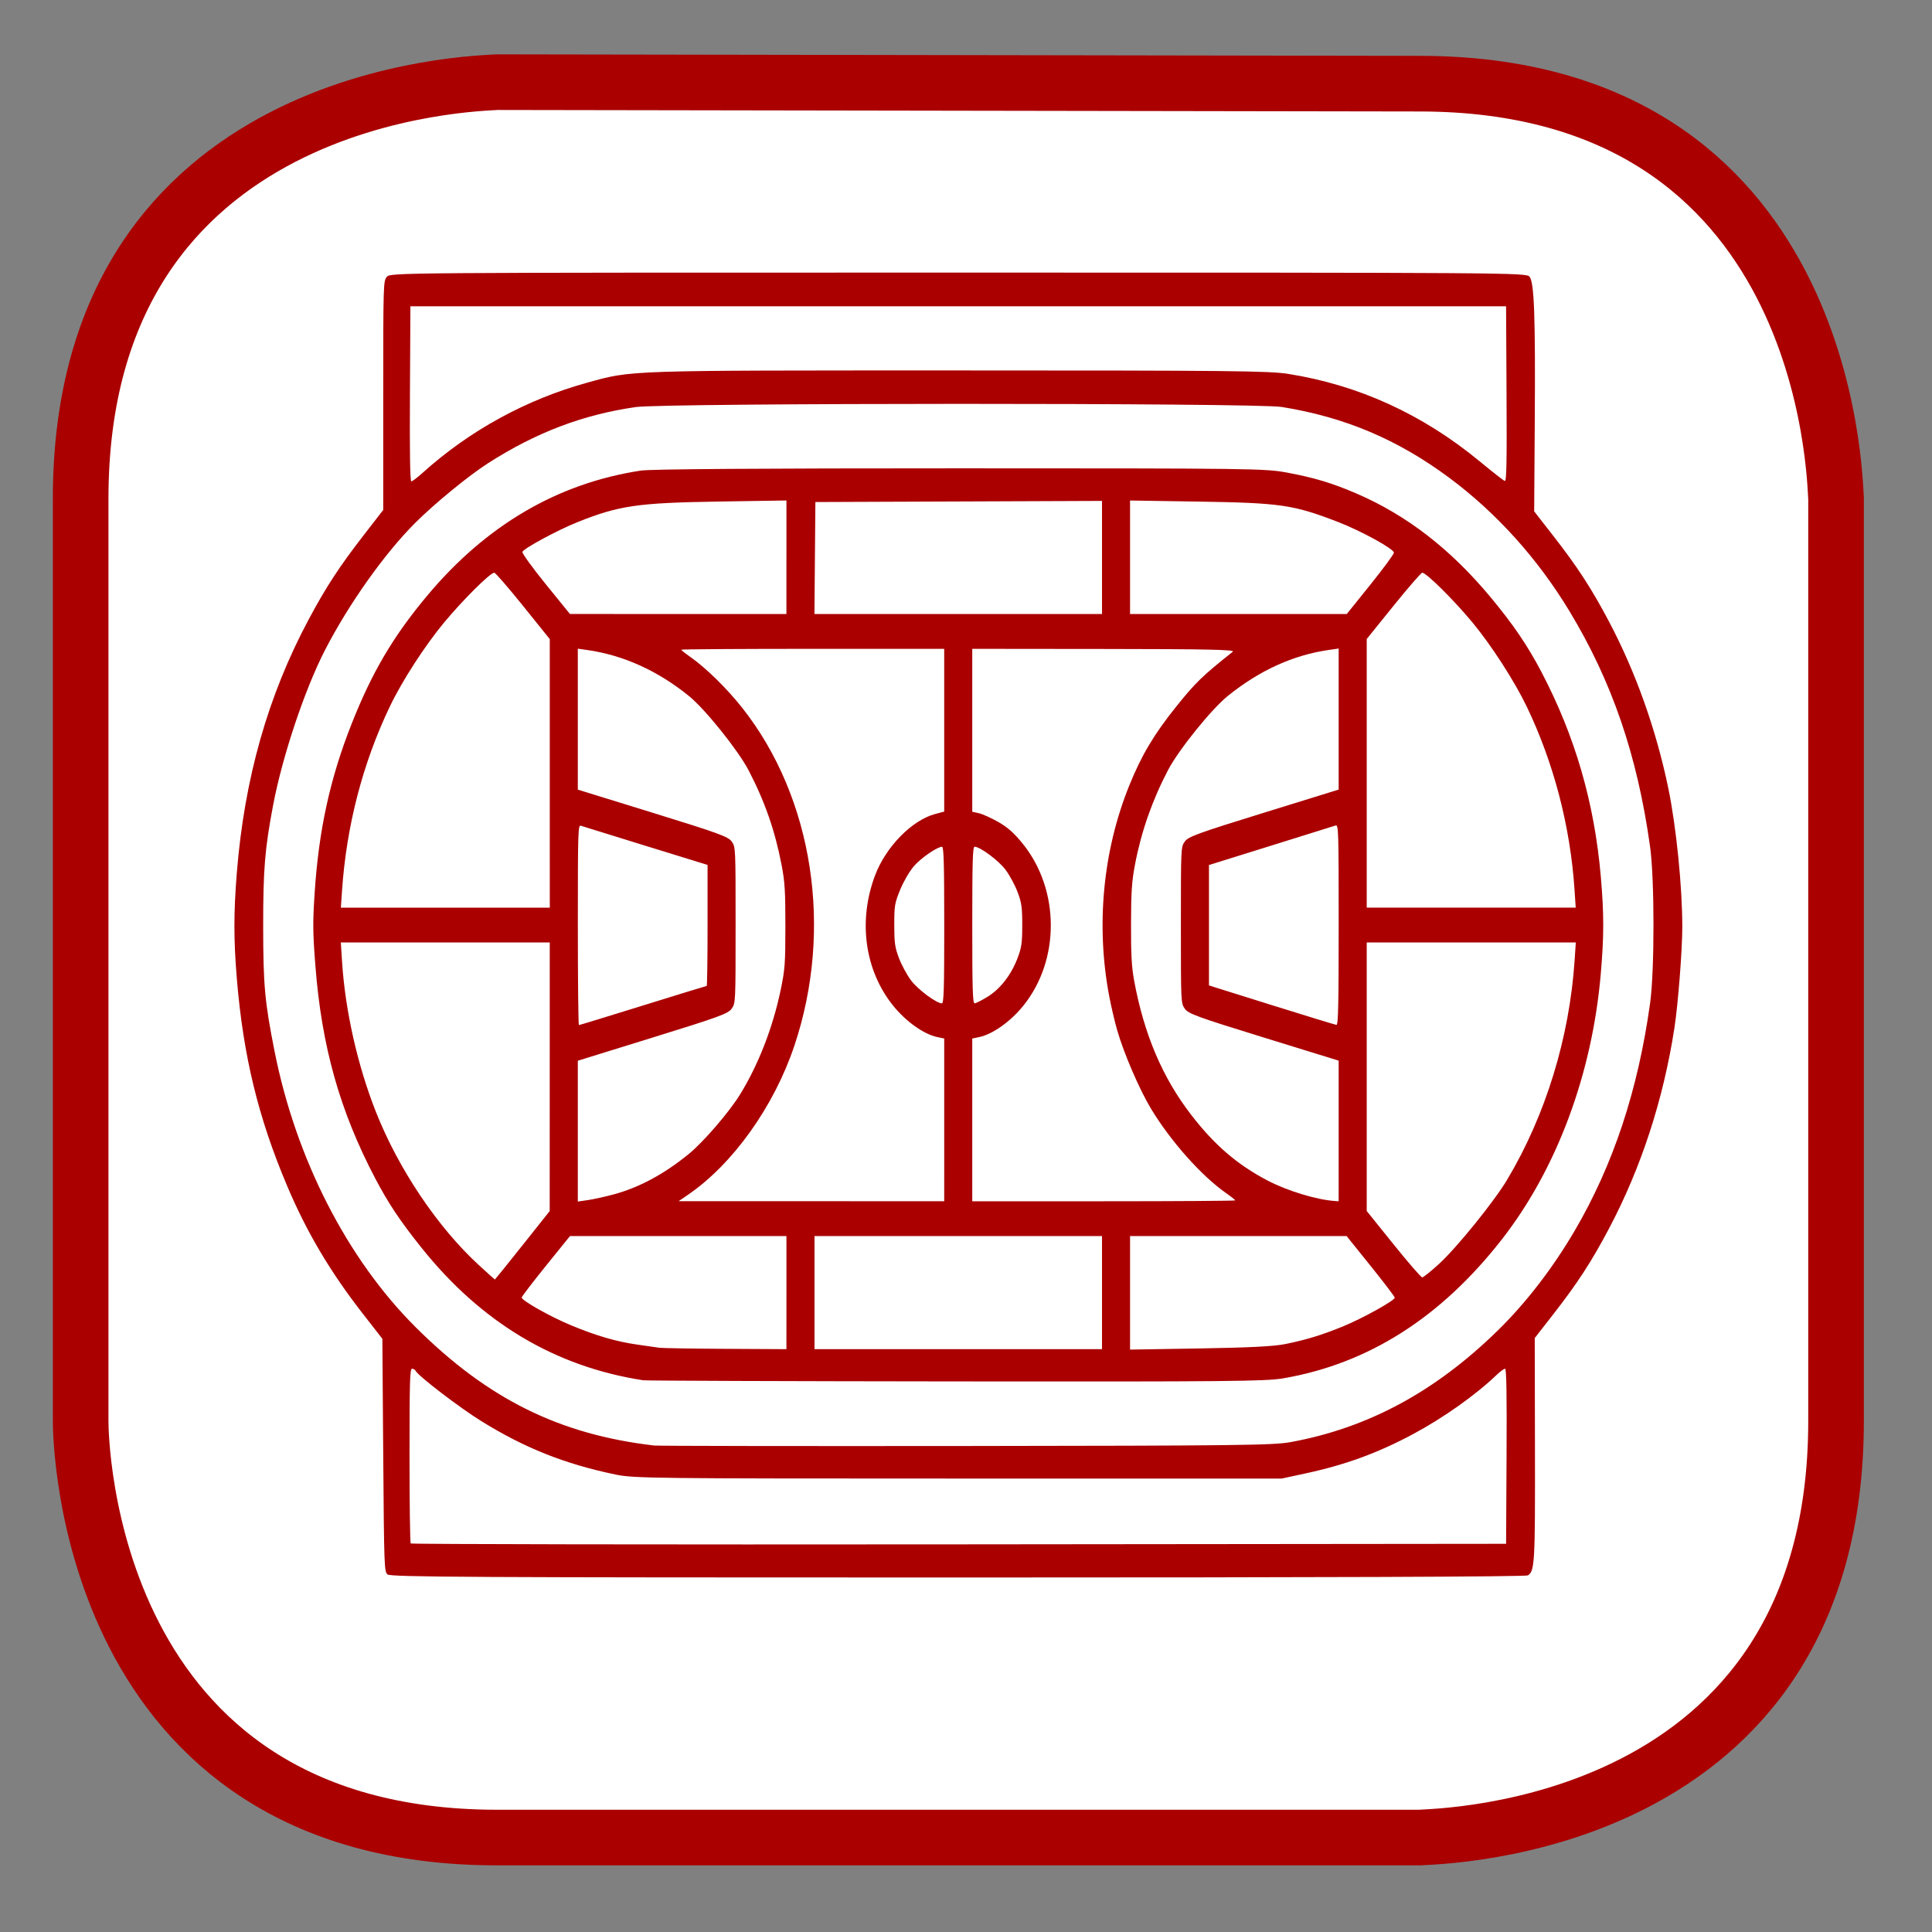<?xml version="1.0" encoding="UTF-8" standalone="no"?>
<!-- Generator: Adobe Illustrator 15.0.2, SVG Export Plug-In . SVG Version: 6.00 Build 0)  -->

<svg
   version="1.1"
   id="Calque_1"
   x="0px"
   y="0px"
   width="128px"
   height="128px"
   viewBox="0 0 128 128"
   enable-background="new 0 0 128 128"
   xml:space="preserve"
   sodipodi:docname="terrain_exterieur.svg"
   inkscape:version="1.2.2 (732a01da63, 2022-12-09)"
   xmlns:inkscape="http://www.inkscape.org/namespaces/inkscape"
   xmlns:sodipodi="http://sodipodi.sourceforge.net/DTD/sodipodi-0.dtd"
   xmlns="http://www.w3.org/2000/svg"
   xmlns:svg="http://www.w3.org/2000/svg"><rect x="0" y="0" width="128" height="128" fill="#808080" stroke="none"/><defs
   id="defs15" /><sodipodi:namedview
   id="namedview13"
   pagecolor="#ffffff"
   bordercolor="#000000"
   borderopacity="0.25"
   inkscape:showpageshadow="2"
   inkscape:pageopacity="0.0"
   inkscape:pagecheckerboard="0"
   inkscape:deskcolor="#d1d1d1"
   showgrid="false"
   inkscape:zoom="3.3710938"
   inkscape:cx="101.59907"
   inkscape:cy="49.538817"
   inkscape:window-width="3840"
   inkscape:window-height="2066"
   inkscape:window-x="-11"
   inkscape:window-y="-11"
   inkscape:window-maximized="1"
   inkscape:current-layer="Calque_1" />
<path
   fill="#FFFFFF"
   stroke="#12809c"
   stroke-width="3.685"
   stroke-miterlimit="10"
   d="M32.943,5.443c-1.1,0.1-27.6,0.4-27.6,27.6  v61.099c0,1.101,0.3,27.601,27.6,27.601h61.1c1.1-0.101,27.6-0.3,27.6-27.601V33.043c-0.1-1.2-0.399-27.5-27.6-27.5L32.943,5.443  L32.943,5.443z"
   id="path2"
   style="stroke:#aa0000" />
     <path
   display="none"
   fill="#FFFFFF"
   stroke="#12809c"
   stroke-width="3.685"
   stroke-miterlimit="10"
   d="M29.4,1.9  C28.3,2,1.8,2.3,1.8,29.5v61.1C1.8,91.7,2.1,118.2,29.4,118.2h61.1c1.1,0,27.6-0.3,27.6-27.601V29.5C118,28.3,117.7,2,90.5,2  L29.4,1.9L29.4,1.9z"
   id="path4" />



<path
   style="fill:#aa0000;fill-opacity:1;stroke-width:0.129"
   d="m 25.674,104.31 c -0.217,-0.197 -0.228,-0.493 -0.284,-7.908 l -0.058,-7.704 -1.278,-1.64 c -2.178,-2.795 -3.733,-5.42 -5.036,-8.501 -1.917,-4.533 -2.904,-8.608 -3.329,-13.74 -0.211,-2.549 -0.211,-4.349 5.18e-4,-6.988 0.502,-6.258 2.062,-11.75 4.778,-16.822 1.135,-2.119 2.02,-3.475 3.616,-5.535 l 1.307,-1.688 v -7.574 c 0,-7.382 0.006,-7.581 0.232,-7.862 0.231,-0.287 0.387,-0.288 37.864,-0.288 36.557,0 37.638,0.007 37.848,0.269 0.314,0.389 0.393,2.611 0.347,9.668 l -0.039,5.881 1.277,1.638 c 1.599,2.052 2.522,3.472 3.678,5.658 1.775,3.358 3.136,7.186 3.937,11.073 0.522,2.534 0.922,6.502 0.922,9.152 0,1.544 -0.28,5.141 -0.522,6.706 -0.736,4.763 -2.202,9.257 -4.336,13.294 -1.152,2.18 -2.078,3.605 -3.659,5.635 l -1.259,1.615 0.014,7.32 c 0.015,7.587 -0.014,8.105 -0.464,8.404 -0.137,0.091 -13.494,0.141 -37.772,0.141 -32.246,0 -37.591,-0.029 -37.785,-0.204 z m 74.139,-7.829 c 0.022,-4.199 -0.006,-5.8 -0.099,-5.8 -0.071,0 -0.32,0.182 -0.553,0.405 -1.41,1.349 -3.536,2.854 -5.559,3.936 -2.339,1.251 -4.462,2.025 -7.118,2.598 l -1.568,0.338 H 63.486 c -20.295,0 -21.497,-0.014 -22.707,-0.266 -3.368,-0.701 -6.023,-1.759 -8.901,-3.545 -1.443,-0.896 -4.174,-2.987 -4.342,-3.326 -0.038,-0.077 -0.145,-0.14 -0.237,-0.14 -0.143,0 -0.167,0.838 -0.167,5.74 0,3.157 0.035,5.783 0.078,5.836 0.043,0.053 16.389,0.08 36.325,0.06 l 36.248,-0.036 z M 85.496,95.546 c 5.12,-0.936 9.558,-3.321 13.705,-7.367 1.88,-1.834 3.667,-4.149 5.13,-6.648 2.554,-4.361 4.189,-9.296 4.991,-15.058 0.301,-2.165 0.301,-8.21 0,-10.375 -0.841,-6.047 -2.522,-10.952 -5.358,-15.634 -2.107,-3.478 -4.834,-6.5 -7.957,-8.817 -3.422,-2.538 -6.916,-4.014 -11.092,-4.685 -1.729,-0.278 -40.879,-0.271 -42.8,0.007 -3.52,0.51 -6.603,1.684 -9.795,3.729 -1.266,0.811 -3.523,2.66 -4.794,3.927 -2.042,2.036 -4.403,5.361 -5.989,8.435 -1.347,2.612 -2.828,7.04 -3.445,10.3 -0.547,2.895 -0.658,4.239 -0.656,7.997 0.002,3.904 0.103,5.015 0.757,8.306 1.412,7.108 4.808,13.746 9.343,18.265 4.772,4.754 9.516,7.109 15.798,7.841 0.256,0.03 9.559,0.044 20.674,0.032 17.966,-0.02 20.352,-0.048 21.487,-0.256 z M 42.638,91.45 C 36.795,90.559 31.89,87.63 27.919,82.659 26.503,80.887 25.732,79.731 24.861,78.074 22.515,73.61 21.308,69.323 20.896,63.99 c -0.173,-2.235 -0.179,-2.841 -0.05,-4.827 0.27,-4.161 1.018,-7.587 2.449,-11.205 1.35,-3.416 2.744,-5.782 4.988,-8.47 3.918,-4.692 8.655,-7.469 14.178,-8.311 0.648,-0.099 7.865,-0.15 21.139,-0.149 19.401,0.001 20.211,0.012 21.665,0.282 1.814,0.338 3.004,0.697 4.607,1.388 3.329,1.436 6.228,3.677 8.881,6.866 1.49,1.791 2.445,3.193 3.36,4.935 2.243,4.27 3.527,8.697 3.948,13.612 0.211,2.469 0.21,3.892 -0.005,6.402 -0.568,6.635 -2.916,12.941 -6.557,17.604 -4.05,5.187 -8.86,8.241 -14.499,9.204 -1.148,0.196 -3.83,0.221 -21.662,0.202 -11.193,-0.012 -20.508,-0.045 -20.699,-0.075 z m 9.466,-5.811 v -3.746 h -7.171 -7.171 l -1.599,1.979 c -0.879,1.089 -1.599,2.03 -1.599,2.092 0,0.202 1.889,1.267 3.252,1.833 1.69,0.702 3.013,1.088 4.414,1.287 0.607,0.087 1.26,0.18 1.452,0.208 0.192,0.028 2.165,0.06 4.385,0.072 l 4.036,0.022 z m 20.907,0 v -3.746 h -9.524 -9.524 v 3.746 3.746 h 9.524 9.524 z m 12.137,3.41 c 1.41,-0.288 2.393,-0.588 3.808,-1.163 1.282,-0.521 3.451,-1.722 3.451,-1.911 0,-0.064 -0.718,-1.008 -1.595,-2.099 L 89.216,81.892 H 82.042 74.869 v 3.761 3.761 l 4.617,-0.076 c 3.27,-0.054 4.922,-0.138 5.662,-0.29 z m -50.533,-6.544 1.804,-2.269 0.002,-8.898 0.002,-8.898 h -6.921 -6.921 l 0.08,1.261 c 0.207,3.245 1.025,6.879 2.24,9.954 1.498,3.792 4.084,7.643 6.818,10.156 0.575,0.528 1.056,0.961 1.068,0.962 0.013,6.26e-4 0.835,-1.02 1.827,-2.268 z m 60.715,1.241 c 1.188,-1.085 3.659,-4.138 4.531,-5.6 2.54,-4.256 4.119,-9.396 4.461,-14.517 l 0.079,-1.189 h -6.926 -6.926 v 8.896 8.896 l 1.77,2.199 c 0.973,1.21 1.831,2.199 1.906,2.199 0.075,0 0.572,-0.398 1.105,-0.884 z M 40.63,79.141 c 1.709,-0.461 3.35,-1.341 4.994,-2.679 0.967,-0.787 2.676,-2.767 3.397,-3.936 1.224,-1.984 2.178,-4.434 2.699,-6.933 0.285,-1.366 0.312,-1.734 0.314,-4.234 0.001,-2.326 -0.037,-2.937 -0.254,-4.065 -0.436,-2.269 -1.119,-4.223 -2.189,-6.268 -0.695,-1.328 -2.868,-4.036 -3.933,-4.902 -2.071,-1.685 -4.369,-2.724 -6.766,-3.061 l -0.61,-0.086 v 4.669 4.669 l 4.965,1.534 c 4.347,1.343 4.998,1.579 5.227,1.9 0.261,0.365 0.261,0.379 0.261,5.537 0,5.157 -6.88e-4,5.172 -0.261,5.543 -0.231,0.328 -0.844,0.552 -5.227,1.909 l -4.965,1.538 v 4.665 4.665 l 0.668,-0.097 c 0.367,-0.053 1.123,-0.22 1.679,-0.37 z M 62.557,74.196 v -5.391 l -0.458,-0.096 c -0.893,-0.187 -2.081,-1.032 -2.925,-2.079 -1.883,-2.337 -2.338,-5.612 -1.198,-8.636 0.711,-1.888 2.443,-3.655 3.982,-4.065 l 0.598,-0.159 V 48.379 42.987 H 53.846 c -4.791,0 -8.711,0.026 -8.711,0.058 0,0.032 0.274,0.251 0.61,0.486 1.037,0.728 2.424,2.09 3.441,3.379 4.691,5.95 6.031,14.64 3.447,22.36 -1.349,4.032 -4.073,7.85 -7.055,9.889 l -0.618,0.422 8.798,0.002 8.798,0.002 z m 19.28,5.332 c 0,-0.032 -0.277,-0.252 -0.616,-0.489 -1.623,-1.137 -3.668,-3.436 -4.964,-5.584 -0.768,-1.272 -1.803,-3.673 -2.24,-5.197 -0.162,-0.564 -0.398,-1.569 -0.524,-2.233 -0.896,-4.704 -0.428,-9.646 1.321,-13.976 0.814,-2.014 1.643,-3.406 3.128,-5.254 1.272,-1.583 1.709,-2.006 3.737,-3.619 0.168,-0.134 -1.717,-0.174 -8.524,-0.18 l -8.74,-0.009 v 5.397 5.397 l 0.436,0.097 c 0.24,0.053 0.818,0.313 1.286,0.578 0.626,0.355 1.057,0.739 1.636,1.459 2.45,3.048 2.462,7.692 0.029,10.711 -0.848,1.052 -2.034,1.896 -2.929,2.083 l -0.458,0.096 v 5.391 5.391 h 8.711 c 4.791,0 8.711,-0.026 8.711,-0.058 z m 6.853,-4.6 v -4.658 L 83.725,68.738 c -4.403,-1.359 -4.995,-1.575 -5.227,-1.906 -0.261,-0.373 -0.261,-0.389 -0.261,-5.545 0,-5.158 8.6e-4,-5.172 0.261,-5.537 0.228,-0.319 0.889,-0.559 5.227,-1.901 l 4.965,-1.536 v -4.673 -4.673 l -0.668,0.096 c -2.349,0.339 -4.58,1.355 -6.669,3.039 -1.093,0.881 -3.263,3.571 -3.971,4.925 -1.042,1.991 -1.768,4.064 -2.182,6.234 -0.216,1.134 -0.261,1.793 -0.267,3.954 -0.005,2.019 0.04,2.849 0.205,3.746 0.656,3.563 1.881,6.444 3.793,8.916 1.537,1.987 3.016,3.262 5.008,4.316 1.303,0.69 3.278,1.295 4.489,1.376 l 0.261,0.018 z M 42.593,66.618 c 2.294,-0.713 4.196,-1.297 4.228,-1.297 0.031,0 0.057,-1.804 0.057,-4.009 v -4.009 l -4.094,-1.262 c -2.252,-0.694 -4.186,-1.294 -4.297,-1.332 -0.191,-0.066 -0.203,0.316 -0.203,6.568 0,3.651 0.031,6.638 0.07,6.638 0.038,0 1.947,-0.584 4.24,-1.297 z m 46.098,-5.348 c 0,-6.258 -0.012,-6.641 -0.203,-6.579 -0.112,0.036 -2.046,0.64 -4.297,1.343 l -4.094,1.277 v 3.988 3.988 l 4.152,1.301 c 2.284,0.716 4.218,1.307 4.297,1.314 0.114,0.01 0.145,-1.405 0.145,-6.632 z m -26.133,0.017 c 0,-4.055 -0.032,-5.187 -0.145,-5.186 -0.322,0.003 -1.382,0.733 -1.862,1.282 -0.281,0.321 -0.689,1.019 -0.907,1.552 -0.369,0.901 -0.396,1.064 -0.396,2.344 0,1.189 0.042,1.488 0.309,2.194 0.17,0.45 0.528,1.113 0.796,1.473 0.45,0.606 1.687,1.528 2.05,1.528 0.127,0 0.156,-0.947 0.156,-5.187 z m 2.873,4.751 c 0.846,-0.524 1.567,-1.456 1.986,-2.565 0.267,-0.706 0.309,-1.005 0.309,-2.187 0,-1.181 -0.042,-1.481 -0.309,-2.187 -0.17,-0.45 -0.528,-1.113 -0.796,-1.473 -0.45,-0.606 -1.687,-1.528 -2.05,-1.528 -0.127,0 -0.156,0.947 -0.156,5.187 0,4.24 0.028,5.187 0.156,5.187 0.086,0 0.472,-0.196 0.859,-0.436 z M 36.424,51.238 V 42.342 L 34.654,40.143 c -0.973,-1.21 -1.831,-2.199 -1.906,-2.199 -0.267,0 -2.027,1.744 -3.304,3.274 -1.275,1.528 -2.802,3.888 -3.615,5.588 -1.799,3.761 -2.878,7.916 -3.17,12.212 l -0.076,1.117 h 6.921 6.921 z m 67.892,7.707 c -0.277,-4.197 -1.377,-8.407 -3.17,-12.14 -0.806,-1.676 -2.338,-4.052 -3.586,-5.558 -1.231,-1.486 -3.064,-3.304 -3.332,-3.304 -0.074,0 -0.931,0.988 -1.906,2.196 l -1.773,2.196 v 8.899 8.899 h 6.923 6.923 z M 52.104,36.92 v -3.762 l -4.501,0.071 c -5.375,0.085 -6.606,0.265 -9.379,1.379 -1.31,0.526 -3.546,1.738 -3.614,1.958 -0.028,0.091 0.669,1.054 1.549,2.139 l 1.6,1.973 7.172,0.001 7.172,0.001 v -3.762 z m 20.907,0.014 v -3.747 l -9.495,0.037 -9.495,0.037 -0.031,3.71 -0.031,3.71 h 9.526 9.526 z m 17.777,1.805 c 0.859,-1.068 1.562,-2.024 1.562,-2.123 0,-0.251 -2.177,-1.446 -3.717,-2.04 -2.949,-1.137 -3.792,-1.26 -9.263,-1.345 l -4.501,-0.07 v 3.76 3.76 h 7.178 7.178 z M 27.979,31.345 c 3.111,-2.811 6.889,-4.882 10.942,-5.997 3,-0.826 2.363,-0.805 24.565,-0.805 17.886,0 20.599,0.028 21.854,0.227 4.673,0.739 8.919,2.679 12.7,5.802 0.83,0.686 1.576,1.269 1.656,1.294 0.116,0.037 0.14,-1.144 0.116,-5.764 l -0.03,-5.811 H 63.486 27.19 l -0.03,5.8 c -0.021,3.992 0.008,5.8 0.092,5.8 0.067,0 0.395,-0.246 0.727,-0.546 z"
   id="path1208" /></svg>

